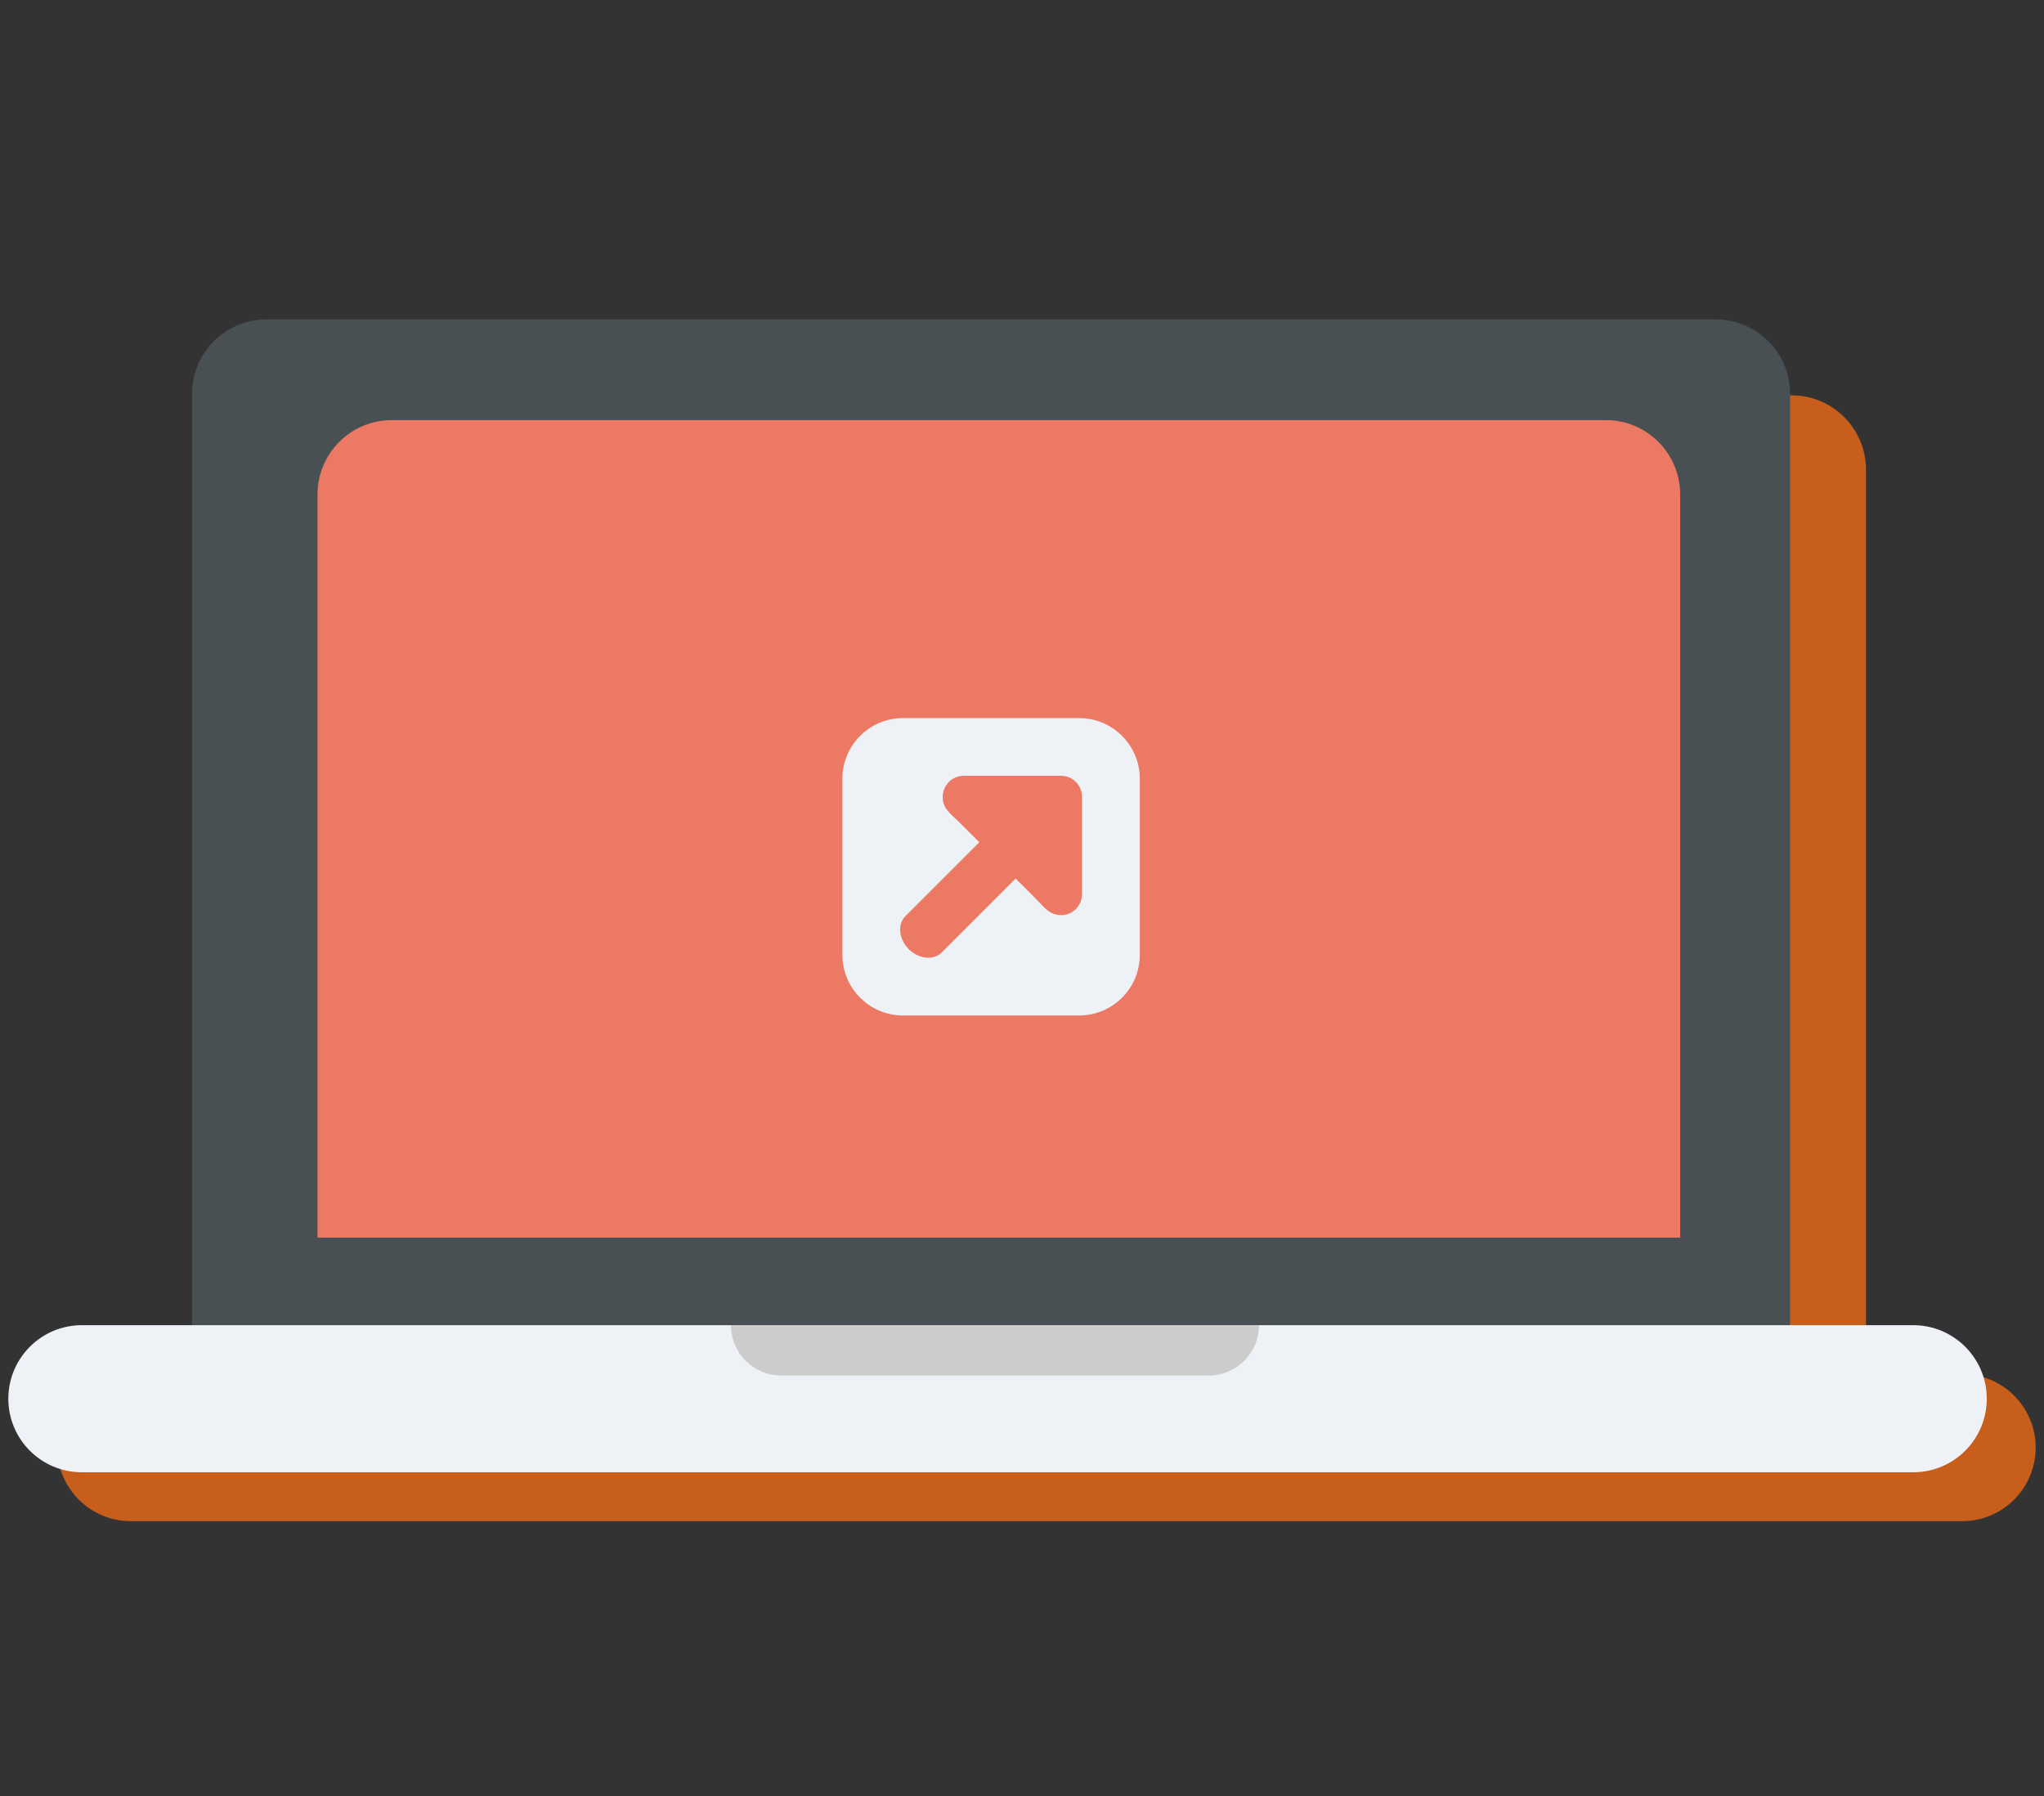 <?xml version="1.0" encoding="utf-8"?>
<!-- Generator: Adobe Illustrator 16.0.0, SVG Export Plug-In . SVG Version: 6.00 Build 0)  -->
<!DOCTYPE svg PUBLIC "-//W3C//DTD SVG 1.1//EN" "http://www.w3.org/Graphics/SVG/1.1/DTD/svg11.dtd">
<svg version="1.1" id="Layer_1" xmlns="http://www.w3.org/2000/svg" xmlns:xlink="http://www.w3.org/1999/xlink" x="0px" y="0px"
	 width="165px" height="145px" viewBox="0 0 165 145" enable-background="new 0 0 165 145" xml:space="preserve">
<rect x="0" y="0" width="165" height="145" fill="#333333" stroke="none"/>
<g>
	<path fill="#C75E1B" d="M150.63,114.293c0,3.312-2.687,6-6,6h-117c-3.313,0-6-2.688-6-6V37.918c0-3.313,2.687-6,6-6h117
		c3.313,0,6,2.687,6,6V114.293z"/>
	<path fill="#495054" d="M144.505,108.168c0,3.312-2.687,6-6,6h-117c-3.313,0-6-2.688-6-6V31.793c0-3.313,2.687-6,6-6h117
		c3.313,0,6,2.687,6,6V108.168z"/>
	<path fill="#C75E1B" d="M164.328,116.875c0,3.279-2.658,5.938-5.938,5.938H10.558c-3.279,0-5.938-2.658-5.938-5.938l0,0
		c0-3.279,2.658-5.938,5.938-5.938h147.833C161.67,110.938,164.328,113.596,164.328,116.875L164.328,116.875z"/>
	<path fill="#EC7963" d="M135.63,99.918h-110v-60c0-3.313,2.687-6,6-6h98c3.313,0,6,2.687,6,6V99.918z"/>
	<path fill="#EEF1F5" d="M160.38,112.928c0,3.279-2.658,5.938-5.938,5.938H6.61c-3.279,0-5.938-2.658-5.938-5.938l0,0
		c0-3.279,2.658-5.938,5.938-5.938h147.833C157.722,106.991,160.38,109.649,160.38,112.928L160.38,112.928z"/>
	<path fill="#CCCCCC" d="M63.068,111.053h34.5c2.244,0,4.062-1.818,4.062-4.062H59.005
		C59.005,109.235,60.824,111.053,63.068,111.053z"/>
	<path fill="#EEF1F5" d="M87.115,57.976H72.896c-2.703,0-4.895,2.192-4.895,4.896v14.217c0,2.705,2.192,4.896,4.895,4.896h14.219
		c2.702,0,4.895-2.191,4.895-4.896V62.872C92.01,60.168,89.817,57.976,87.115,57.976z M87.347,72.186
		c0,0.938-0.759,1.709-1.696,1.697c-0.97-0.011-1.356-0.65-2.055-1.34l-1.611-1.611l-5.961,5.963
		c-0.663,0.662-1.857,0.545-2.665-0.264c-0.811-0.812-0.929-2.006-0.266-2.668l5.961-5.962l-1.613-1.611
		c-0.798-0.782-1.34-1.117-1.34-2.055c0-0.938,0.761-1.7,1.698-1.7h7.851h0.001c0.937,0,1.696,0.761,1.696,1.7V72.186z"/>
</g>
</svg>
